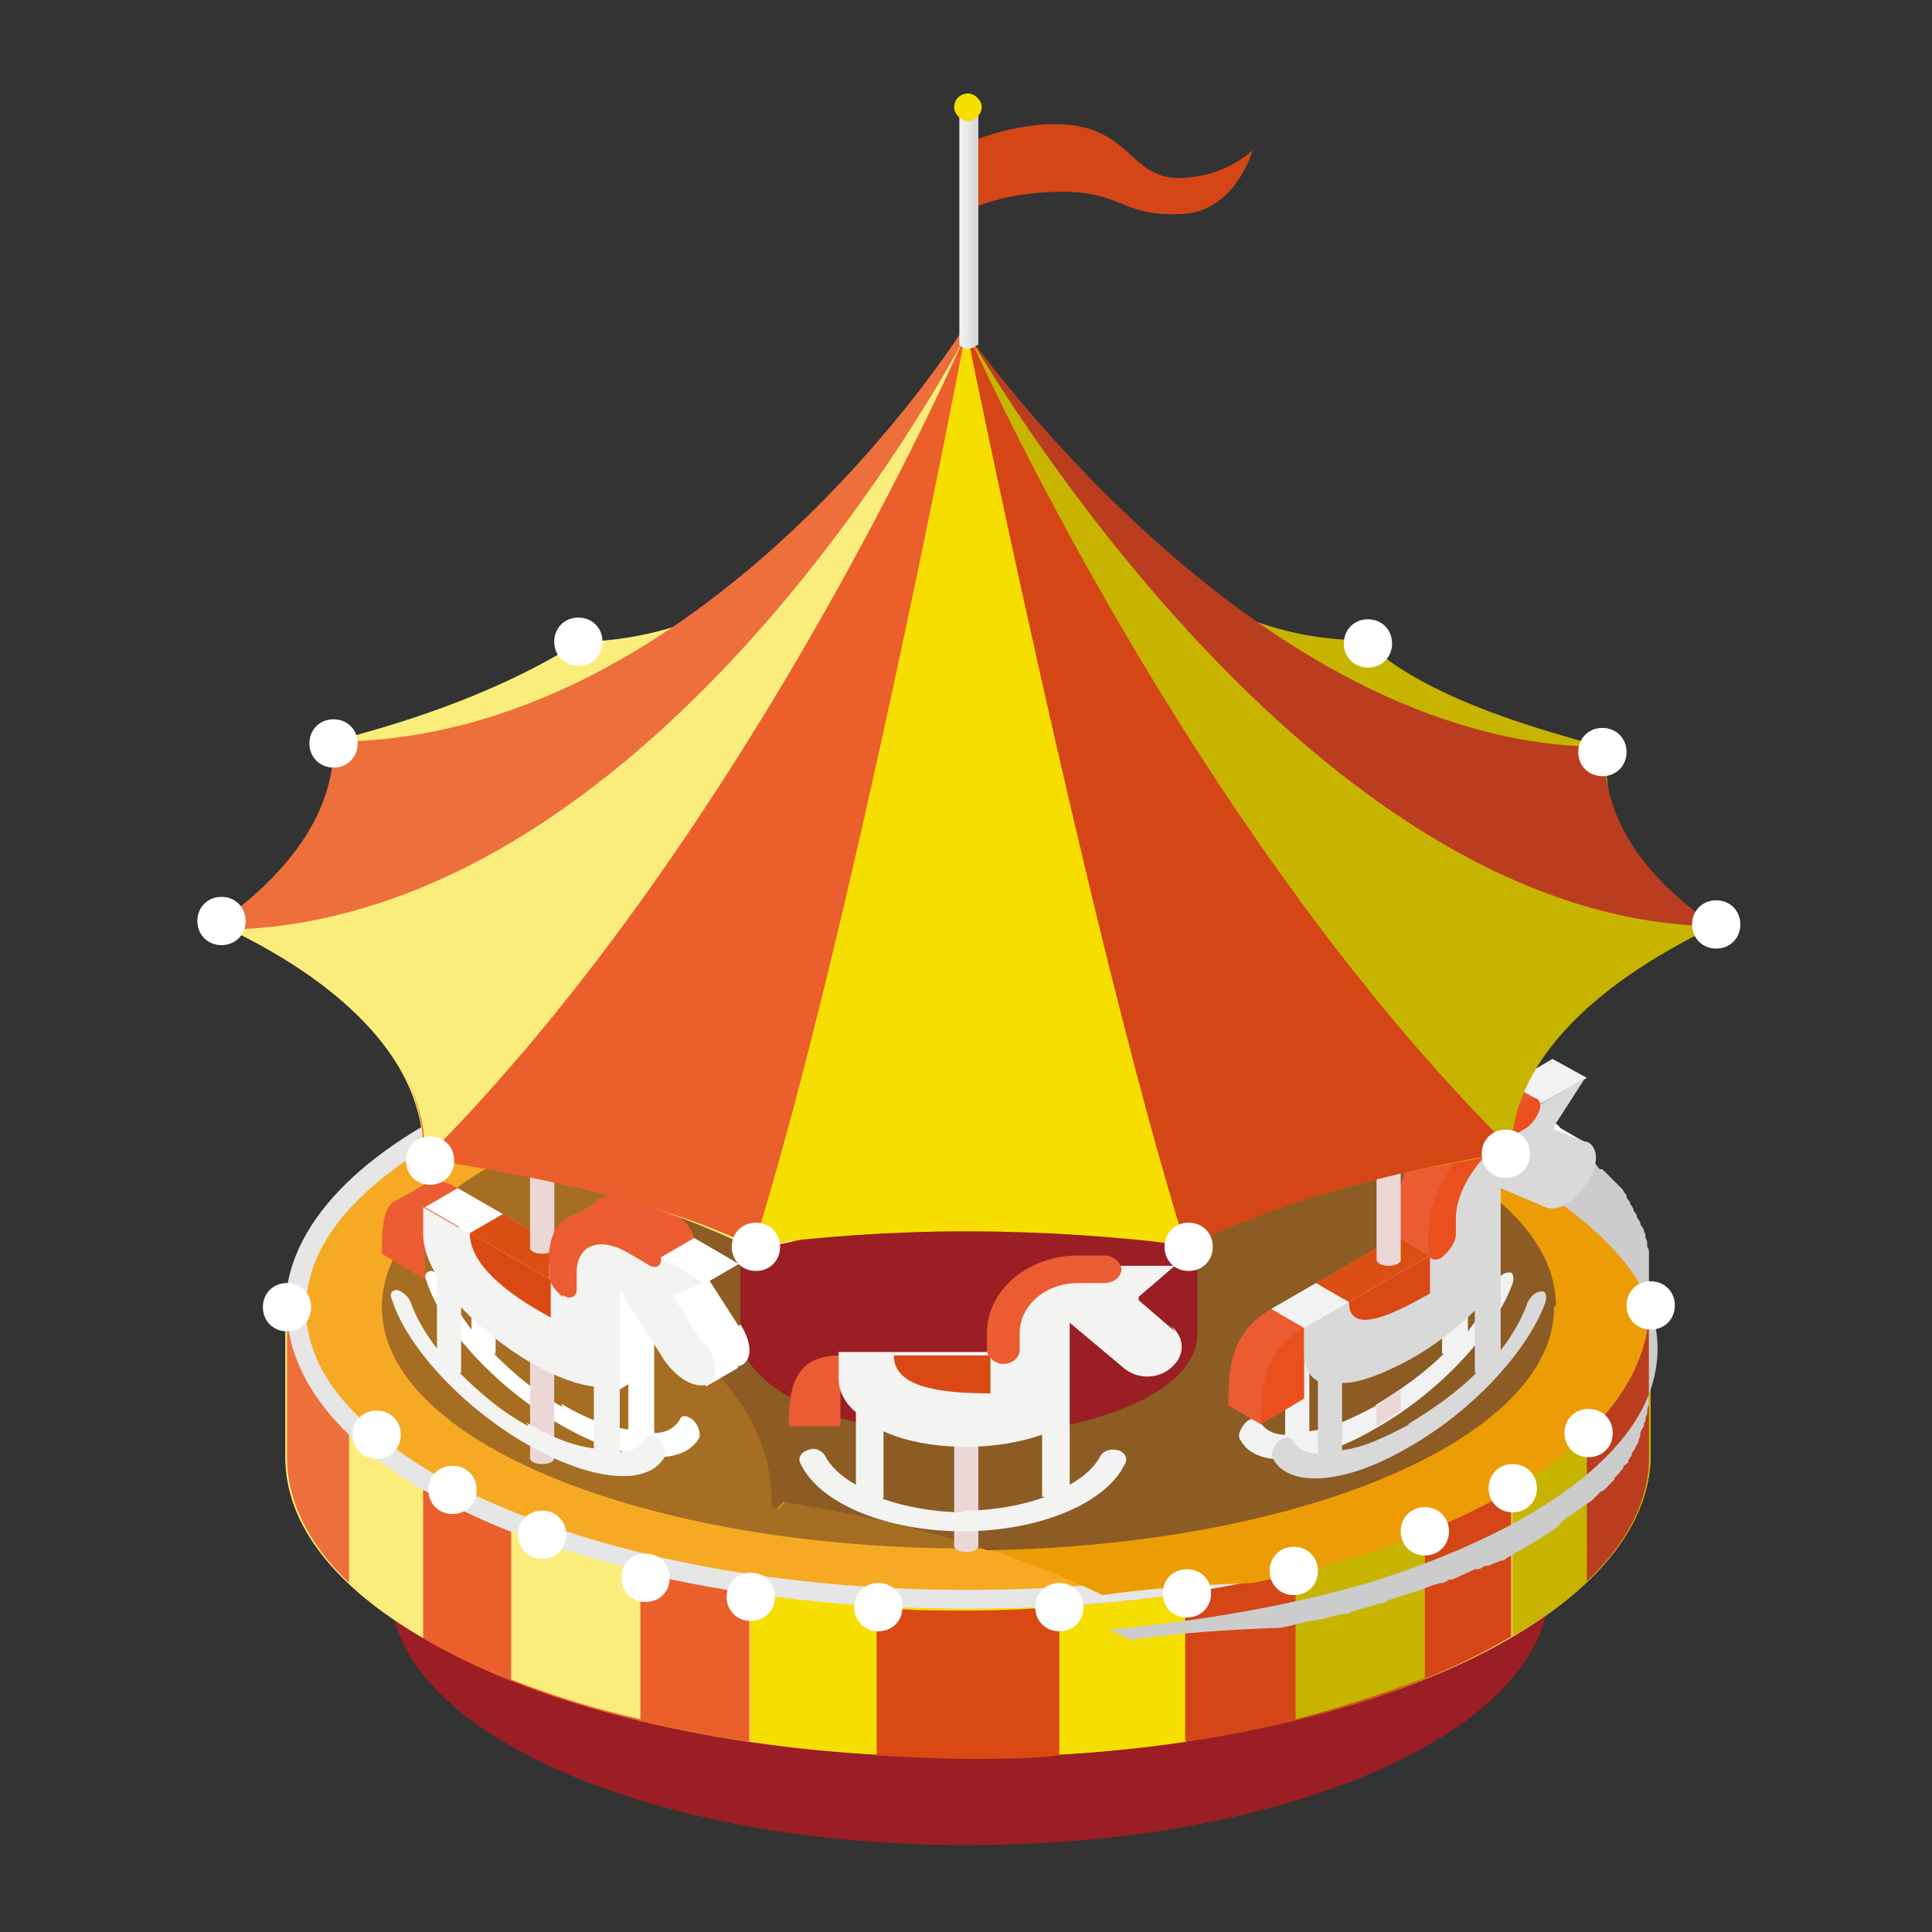 <svg width="186" height="186" viewBox="0 0 186 186" fill="none" xmlns="http://www.w3.org/2000/svg">
<rect x="0" y="0" width="186" height="186" fill="#333333" stroke="none"/>
<mask id="mask0_12_2" style="mask-type:alpha" maskUnits="userSpaceOnUse" x="0" y="0" width="186" height="186">
<rect width="186" height="186" fill="#D9D9D9"/>
</mask>
<g mask="url(#mask0_12_2)">
<path d="M144.477 138.128C135.846 129.331 116.095 123.19 93.191 123.356C70.452 123.356 50.867 129.497 42.237 138.128H37.589V153.065C37.589 166.675 62.651 177.795 93.523 177.629C124.228 177.629 148.958 166.509 149.124 153.065V138.128H144.477Z" fill="#9A1E23"/>
<path d="M148.958 138.128C148.958 151.737 124.062 162.858 93.191 163.024C62.319 163.024 37.423 152.069 37.257 138.46C37.257 124.85 62.153 113.729 93.025 113.563C123.896 113.563 148.958 124.518 148.958 138.128Z" fill="#F6AA24"/>
<path d="M153.439 125.845C143.315 115.555 120.078 108.418 93.025 108.418C66.303 108.418 43.233 115.721 33.108 125.845H27.631V140.285C27.631 156.384 57.174 169.33 93.357 169.164C129.373 169.164 158.584 156.218 158.916 140.285V125.845H153.605H153.439Z" fill="#F9BE5A"/>
<path d="M158.916 125.679C158.916 141.779 129.705 154.891 93.357 154.891C57.174 154.891 27.631 141.945 27.631 126.011C27.631 109.912 56.842 96.966 93.191 96.8C129.373 96.8 158.916 109.746 158.916 125.679Z" fill="#F6AA24"/>
<path d="M93.357 96.8H93.025C56.842 96.8 27.465 109.912 27.465 126.011C27.465 142.111 56.842 154.891 93.025 154.891C129.207 154.891 93.191 154.891 93.357 154.891C129.539 154.891 158.916 141.779 158.916 125.679C158.916 109.58 129.539 96.8 93.357 96.8ZM151.945 136.136C147.132 140.949 139.165 145.098 129.041 148.252C118.419 151.405 106.137 153.065 93.357 153.065H93.025C75.763 153.065 59.664 150.077 47.548 144.766C41.739 142.277 37.257 139.289 34.104 135.97C30.95 132.816 29.457 129.331 29.457 126.011C29.457 122.36 31.116 118.874 34.436 115.555C39.249 110.742 47.216 106.426 57.34 103.439C67.963 100.285 80.245 98.626 93.025 98.626H93.357C110.618 98.626 126.717 101.613 138.833 106.924C144.643 109.414 149.124 112.401 152.277 115.721C155.431 118.874 156.925 122.36 156.925 125.679C156.925 129.331 155.265 132.816 151.945 136.136Z" fill="#E6E6E6"/>
<path d="M40.743 143.439C32.444 138.626 27.465 132.485 27.465 126.012V140.285C27.465 146.924 32.444 152.899 40.743 157.713V143.439Z" fill="#FBED7B"/>
<path d="M40.743 157.712C48.544 162.359 59.498 165.845 72.112 167.671V153.397C59.498 151.571 48.544 147.92 40.743 143.438V157.712Z" fill="#EB5F2D"/>
<path d="M72.278 167.671C78.917 168.667 86.054 169.165 93.357 169.165C100.659 169.165 107.63 168.667 114.269 167.671V153.397C107.796 154.393 100.659 154.891 93.357 154.891C86.054 154.891 78.917 154.393 72.278 153.397V167.671Z" fill="#F6DF00"/>
<path d="M114.104 167.671C126.718 165.845 137.672 162.194 145.473 157.546V143.272C137.672 147.92 126.718 151.405 114.104 153.397V167.671Z" fill="#D54616"/>
<path d="M145.639 143.273V157.547C153.937 152.734 158.751 146.758 158.917 140.285V125.846C158.917 132.319 153.937 138.46 145.639 143.273Z" fill="#C7B400"/>
<path d="M49.208 161.696C53.025 163.189 57.174 164.517 61.656 165.513V151.239C57.174 150.077 53.025 148.916 49.208 147.422V161.696Z" fill="#FBED7B"/>
<path d="M124.726 165.513C129.207 164.351 133.356 163.023 137.174 161.53V147.256C133.356 148.75 129.207 150.077 124.726 151.239V165.513Z" fill="#C7B400"/>
<path d="M152.775 137.962V152.236C156.593 148.584 158.75 144.601 158.75 140.285V125.846C158.75 130.161 156.593 134.31 152.775 137.962Z" fill="#BB3D20"/>
<path d="M33.606 138.128C29.788 134.476 27.631 130.327 27.631 126.012V140.285C27.631 144.601 29.788 148.75 33.606 152.402V138.128Z" fill="#ED6F3C"/>
<path d="M84.394 168.998C87.381 169.164 90.203 169.33 93.356 169.33C96.344 169.33 99.165 169.33 101.987 168.998V154.725C99.165 154.891 96.344 155.057 93.356 155.057C90.369 155.057 87.381 155.057 84.394 154.725V168.998Z" fill="#DA4913"/>
<path d="M149.788 125.68C149.788 138.626 124.56 149.082 93.356 149.082C62.153 149.082 36.759 138.792 36.759 125.846C36.759 112.9 61.987 102.443 93.191 102.443C124.394 102.443 149.788 112.734 149.788 125.68Z" fill="#A66E23"/>
<path d="M134.85 107.755H132.527V142.111C132.527 142.111 132.693 142.609 133.689 142.609C134.684 142.609 134.85 142.111 134.85 142.111V107.755Z" fill="#ECD7D7"/>
<path d="M53.357 106.095H51.033V140.451C51.033 140.451 51.199 140.949 52.195 140.949C53.191 140.949 53.357 140.451 53.357 140.451V106.095Z" fill="#ECD7D7"/>
<path d="M158.917 125.68C158.917 109.58 129.373 96.634 93.191 96.8C90.867 96.8 88.71 96.8 86.552 96.8C81.241 99.788 74.768 102.278 67.465 104.269C66.801 104.601 66.303 105.099 65.805 105.431C65.805 111.904 61.656 117.713 54.353 122.858C54.851 122.858 55.349 122.858 55.847 122.858C67.465 128.501 74.436 135.97 74.436 144.269C74.436 144.601 74.436 144.767 74.436 145.099C74.436 145.099 74.768 145.099 74.934 145.265C75.1 145.099 75.432 144.767 75.598 144.601C87.548 146.427 98.004 149.58 106.137 153.564C110.784 152.9 115.597 152.568 120.577 152.402C143.149 147.754 158.751 137.63 158.751 125.846L158.917 125.68Z" fill="#EC9C05"/>
<path d="M149.788 125.68C149.788 112.734 124.394 102.443 93.191 102.443C83.233 102.443 73.772 103.605 65.639 105.431C65.639 111.738 61.49 117.713 54.187 122.858C54.685 122.858 55.183 122.858 55.681 122.858C67.299 128.501 74.27 135.97 74.27 144.269C74.27 144.601 74.27 144.767 74.27 145.099C74.27 145.099 74.602 145.099 74.768 145.265C74.934 145.099 75.266 144.767 75.432 144.601C82.569 145.763 89.207 147.256 95.017 149.248C125.39 148.75 149.622 138.46 149.622 125.846L149.788 125.68Z" fill="#8C5C24"/>
<path d="M158.751 124.684C158.751 124.518 158.751 124.352 158.751 124.186C158.751 124.186 158.751 124.02 158.751 123.854C158.751 123.854 158.751 123.522 158.751 123.356C158.751 123.356 158.751 123.19 158.751 123.024C158.751 123.024 158.751 122.692 158.751 122.526C158.751 122.526 158.751 122.36 158.751 122.194C158.751 122.194 158.751 121.862 158.751 121.696C158.751 121.696 158.751 121.53 158.751 121.364C158.751 121.364 158.751 121.032 158.751 120.866C158.751 120.866 158.751 120.7 158.751 120.534C158.751 120.534 158.751 120.202 158.585 120.036C158.585 120.036 158.585 119.87 158.585 119.704C158.585 119.704 158.585 119.372 158.419 119.206C158.419 119.206 158.419 119.206 158.419 119.04C158.419 119.04 158.419 118.708 158.253 118.543C158.253 118.543 158.253 118.543 158.253 118.377C158.253 118.377 158.087 118.045 157.921 117.879C157.921 117.879 157.921 117.879 157.921 117.713C157.921 117.713 157.755 117.381 157.589 117.215C157.589 117.215 157.589 117.215 157.589 117.049C157.589 117.049 157.423 116.717 157.257 116.551C157.257 116.551 157.257 116.551 157.257 116.385C157.257 116.385 157.091 116.053 156.925 115.887C156.925 115.887 156.925 115.887 156.925 115.721C156.925 115.721 156.593 115.389 156.593 115.223C156.593 115.223 156.593 115.223 156.593 115.057C156.593 115.057 156.261 114.725 156.261 114.559C156.261 114.559 156.261 114.559 156.095 114.393C156.095 114.393 155.763 114.061 155.597 113.895C155.597 113.895 155.597 113.895 155.431 113.729C155.431 113.729 155.099 113.397 154.933 113.231C154.933 113.231 154.933 113.231 154.767 113.065C154.767 113.065 154.435 112.733 154.269 112.567C154.269 112.567 154.269 112.567 154.103 112.567C153.937 112.567 153.771 112.235 153.605 112.069C153.605 112.069 153.605 112.069 153.439 112.069C153.273 112.069 153.107 111.738 152.941 111.572C152.941 111.572 152.941 111.572 152.775 111.572C152.609 111.572 152.443 111.24 152.112 111.074C152.112 111.074 152.112 111.074 151.946 111.074C151.78 111.074 151.614 110.742 151.282 110.576C151.282 110.576 151.282 110.576 151.116 110.576C150.95 110.576 150.618 110.244 150.452 110.078C150.452 110.078 150.452 110.078 150.286 110.078C150.12 110.078 149.788 109.746 149.622 109.58C149.622 109.58 149.622 109.58 149.456 109.58C149.29 109.58 148.958 109.248 148.792 109.082C148.792 109.082 148.792 109.082 148.626 109.082C148.46 109.082 148.128 108.75 147.962 108.584C147.962 108.584 147.962 108.584 147.796 108.584C147.464 108.584 147.298 108.252 146.966 108.086C146.966 108.086 146.966 108.086 146.8 108.086C146.468 108.086 146.302 107.754 145.97 107.588C145.97 107.588 145.971 107.588 145.805 107.588C145.473 107.588 145.307 107.256 144.975 107.09C144.975 107.09 144.975 107.09 144.809 107.09C144.477 107.09 144.311 106.758 143.979 106.592C143.979 106.592 143.979 106.592 143.813 106.592C143.481 106.592 143.315 106.26 142.983 106.26C142.983 106.26 142.983 106.26 142.817 106.26C142.485 106.26 142.153 105.928 141.987 105.928C141.987 105.928 141.987 105.928 141.821 105.928C141.489 105.928 141.157 105.597 140.991 105.597C140.991 105.597 140.991 105.597 140.825 105.597C140.493 105.597 140.161 105.265 139.995 105.265C139.995 105.265 139.995 105.265 139.829 105.265C139.498 105.265 139.166 105.099 138.834 104.933C138.834 104.933 138.668 104.933 138.502 104.933C138.17 104.933 137.838 104.767 137.506 104.601C137.506 104.601 137.34 104.601 137.174 104.601C136.842 104.601 136.51 104.435 136.178 104.269C136.178 104.269 136.012 104.269 135.846 104.269C135.514 104.269 135.182 104.103 134.85 103.937C134.85 103.937 134.684 103.937 134.518 103.937C134.186 103.937 133.854 103.771 133.522 103.605C133.522 103.605 133.356 103.605 133.191 103.605C132.859 103.605 132.527 103.439 132.195 103.273C132.195 103.273 132.029 103.273 131.863 103.273C131.531 103.273 131.199 103.107 130.867 102.941C130.867 102.941 130.701 102.941 130.535 102.941C130.203 102.941 129.871 102.775 129.539 102.609C129.539 102.609 129.373 102.609 129.207 102.609C128.875 102.609 128.543 102.443 128.211 102.277C128.211 102.277 128.045 102.277 127.879 102.277C127.547 102.277 127.215 102.111 126.883 102.111H126.552C126.22 102.111 125.888 102.111 125.556 101.945H125.224C124.892 101.945 124.56 101.945 124.228 101.779C124.228 101.779 123.896 101.779 123.73 101.779C123.398 101.779 123.066 101.779 122.734 101.613C122.734 101.613 122.402 101.613 122.236 101.613C121.904 101.613 121.572 101.613 121.24 101.447C121.24 101.447 120.908 101.447 120.742 101.447C120.411 101.447 120.079 101.447 119.747 101.281C119.747 101.281 119.415 101.281 119.249 101.281C118.917 101.281 118.585 101.281 118.253 101.115C118.087 101.115 117.921 101.115 117.755 101.115C117.423 101.115 117.091 101.115 116.759 101.115C116.593 101.115 116.427 101.115 116.261 101.115C115.929 101.115 115.597 101.115 115.265 101.115C115.099 101.115 114.933 101.115 114.767 101.115C114.435 101.115 114.103 101.115 113.772 101.115C113.606 101.115 113.44 101.115 113.108 101.115C112.776 101.115 112.444 101.115 112.112 101.115C111.946 101.115 111.78 101.115 111.448 101.115C111.116 101.115 110.784 101.115 110.452 101.115C110.286 101.115 109.954 101.115 109.788 101.115C109.456 101.115 109.124 101.115 108.792 101.115C108.626 101.115 108.294 101.115 108.128 101.115C107.796 101.115 107.465 101.115 107.133 101.115C106.967 101.115 106.635 101.115 106.469 101.115C106.137 101.115 105.805 101.115 105.473 101.115C105.307 101.115 104.975 101.115 104.809 101.115C104.477 101.115 104.145 101.115 103.813 101.115C103.647 101.115 103.315 101.115 103.149 101.115C102.817 101.115 102.485 101.115 102.319 101.115C101.987 101.115 101.821 101.115 101.489 101.115C101.158 101.115 100.826 101.115 100.66 101.115C100.328 101.115 100.162 101.115 99.83 101.115C99.498 101.115 99.166 101.115 99 101.115C98.668 101.115 98.502 101.115 98.17 101.115C97.838 101.115 97.672 101.115 97.34 101.115C97.008 101.115 96.842 101.115 96.51 101.115C96.178 101.115 95.846 101.115 95.514 101.115C95.016 101.115 94.353 101.115 93.855 101.115C93.357 101.115 92.693 101.115 92.195 101.115C91.033 101.115 90.037 101.115 88.875 101.115C87.548 101.779 86.054 102.609 84.726 103.273C88.377 102.941 91.863 102.775 95.68 102.775H96.012C113.274 102.775 129.373 105.763 141.489 111.074C147.298 113.563 151.78 116.551 154.933 119.87C158.087 123.024 159.58 126.509 159.58 129.829C159.58 133.48 157.921 136.966 154.601 140.285C149.788 145.098 141.821 149.248 131.697 152.401C124.228 154.559 115.763 156.053 106.801 156.882C107.465 157.214 108.128 157.546 108.792 157.878C113.44 157.214 118.253 156.883 123.232 156.717C124.228 156.551 125.224 156.219 126.22 156.053C126.22 156.053 126.22 156.053 126.386 156.053C127.381 155.887 128.377 155.555 129.207 155.389C129.539 155.389 129.871 155.389 130.037 155.223C130.867 154.891 131.863 154.725 132.693 154.393C132.693 154.393 132.693 154.393 132.859 154.393C133.19 154.393 133.356 154.227 133.688 154.061C134.518 153.729 135.348 153.563 136.178 153.231C136.178 153.231 136.178 153.231 136.344 153.231C137.174 152.899 138.004 152.567 138.668 152.401C138.668 152.401 138.668 152.401 138.834 152.401C139 152.401 139.332 152.235 139.498 152.069C139.498 152.069 139.664 152.069 139.829 152.069C140.493 151.737 141.323 151.405 141.987 151.073C141.987 151.073 142.153 151.073 142.319 151.073C142.485 151.073 142.651 150.907 142.983 150.741C142.983 150.741 143.149 150.741 143.315 150.741C143.647 150.575 144.145 150.409 144.477 150.244C144.477 150.244 144.477 150.244 144.643 150.244C144.809 150.244 144.975 150.078 145.141 149.912C145.141 149.912 145.307 149.912 145.473 149.746C145.639 149.746 145.805 149.58 145.97 149.414C145.97 149.414 146.136 149.414 146.302 149.248C146.634 149.248 146.8 148.916 147.132 148.75C147.132 148.75 147.298 148.75 147.464 148.584C147.464 148.584 147.796 148.418 147.962 148.252C147.962 148.252 148.128 148.252 148.294 148.086C148.294 148.086 148.626 147.92 148.792 147.754C148.958 147.754 149.124 147.588 149.29 147.422C149.456 147.422 149.622 147.256 149.788 147.09C149.788 147.09 150.12 146.924 150.12 146.758C150.12 146.758 150.452 146.592 150.452 146.426C150.452 146.426 150.784 146.26 150.784 146.094C150.784 146.094 150.95 146.094 151.116 145.928C151.282 145.928 151.614 145.596 151.78 145.43C151.78 145.43 151.946 145.43 152.112 145.264C152.112 145.264 152.444 145.098 152.444 144.932C152.444 144.932 152.609 144.932 152.775 144.766C152.775 144.766 153.107 144.6 153.273 144.434C153.273 144.434 153.439 144.268 153.605 144.103C153.605 144.103 153.937 143.771 154.103 143.605C154.103 143.605 154.269 143.605 154.435 143.439C154.435 143.439 154.601 143.273 154.767 143.107C154.767 143.107 154.767 143.107 154.933 142.941C155.099 142.775 155.265 142.609 155.431 142.443C155.431 142.443 155.431 142.443 155.431 142.277L155.763 141.945C155.763 141.945 155.763 141.945 155.929 141.779C155.929 141.779 156.095 141.447 156.261 141.447C156.261 141.447 156.261 141.447 156.261 141.281C156.261 141.115 156.593 140.949 156.759 140.783C156.759 140.783 156.759 140.783 156.759 140.617C156.759 140.617 156.925 140.285 157.091 140.119C157.091 140.119 157.091 140.119 157.091 139.953C157.091 139.953 157.257 139.621 157.423 139.455C157.423 139.289 157.589 139.123 157.755 138.791C157.755 138.791 157.755 138.791 157.755 138.625C157.755 138.625 157.921 138.293 157.921 138.127C157.921 138.127 157.921 138.127 157.921 137.961C157.921 137.795 158.087 137.63 158.253 137.298C158.253 137.132 158.253 136.966 158.419 136.8C158.419 136.8 158.419 136.8 158.419 136.634C158.419 136.634 158.419 136.302 158.585 136.136C158.585 136.136 158.585 136.136 158.585 135.97C158.585 135.804 158.585 135.472 158.751 135.306C158.751 135.14 158.751 134.974 158.751 134.808C158.751 134.808 158.751 134.808 158.751 134.642C158.751 134.476 158.751 134.31 158.751 134.144C158.751 133.978 158.751 133.646 158.751 133.48C158.751 133.48 158.751 133.48 158.751 133.314C158.751 133.148 158.751 132.982 158.751 132.816C158.751 132.816 158.751 132.816 158.751 132.65C158.751 132.484 158.751 132.152 158.751 131.986C158.751 131.654 158.751 131.488 158.751 131.157C158.751 131.157 158.751 131.157 158.751 130.991V124.684Z" fill="#CCCCCC"/>
<path d="M25.308 125.846C25.308 124.518 26.303 123.522 27.631 123.522C28.959 123.522 29.955 124.518 29.955 125.846C29.955 127.174 28.959 128.17 27.631 128.17C26.303 128.17 25.308 127.174 25.308 125.846Z" fill="white"/>
<path d="M33.938 138.127C33.938 136.8 34.933 135.804 36.261 135.804C37.589 135.804 38.585 136.8 38.585 138.127C38.585 139.455 37.589 140.451 36.261 140.451C34.933 140.451 33.938 139.455 33.938 138.127Z" fill="white"/>
<path d="M41.241 143.439C41.241 142.111 42.237 141.115 43.565 141.115C44.893 141.115 45.889 142.111 45.889 143.439C45.889 144.767 44.893 145.763 43.565 145.763C42.237 145.763 41.241 144.767 41.241 143.439Z" fill="white"/>
<path d="M49.871 147.754C49.871 146.426 50.867 145.431 52.195 145.431C53.523 145.431 54.518 146.426 54.518 147.754C54.518 149.082 53.523 150.078 52.195 150.078C50.867 150.078 49.871 149.082 49.871 147.754Z" fill="white"/>
<path d="M59.83 151.904C59.83 150.576 60.825 149.58 62.153 149.58C63.481 149.58 64.477 150.576 64.477 151.904C64.477 153.231 63.481 154.227 62.153 154.227C60.825 154.227 59.83 153.231 59.83 151.904Z" fill="white"/>
<path d="M69.954 153.729C69.954 152.401 70.95 151.405 72.278 151.405C73.606 151.405 74.601 152.401 74.601 153.729C74.601 155.057 73.606 156.053 72.278 156.053C70.95 156.053 69.954 155.057 69.954 153.729Z" fill="white"/>
<path d="M82.236 154.725C82.236 153.397 83.232 152.401 84.56 152.401C85.888 152.401 86.884 153.397 86.884 154.725C86.884 156.053 85.888 157.049 84.56 157.049C83.232 157.049 82.236 156.053 82.236 154.725Z" fill="white"/>
<path d="M99.664 154.725C99.664 153.397 100.659 152.401 101.987 152.401C103.315 152.401 104.311 153.397 104.311 154.725C104.311 156.053 103.315 157.049 101.987 157.049C100.659 157.049 99.664 156.053 99.664 154.725Z" fill="white"/>
<path d="M111.945 153.397C111.945 152.069 112.941 151.073 114.269 151.073C115.597 151.073 116.593 152.069 116.593 153.397C116.593 154.725 115.597 155.721 114.269 155.721C112.941 155.721 111.945 154.725 111.945 153.397Z" fill="white"/>
<path d="M122.236 151.24C122.236 149.912 123.232 148.916 124.56 148.916C125.888 148.916 126.884 149.912 126.884 151.24C126.884 152.567 125.888 153.563 124.56 153.563C123.232 153.563 122.236 152.567 122.236 151.24Z" fill="white"/>
<path d="M134.851 147.422C134.851 146.094 135.846 145.099 137.174 145.099C138.502 145.099 139.498 146.094 139.498 147.422C139.498 148.75 138.502 149.746 137.174 149.746C135.846 149.746 134.851 148.75 134.851 147.422Z" fill="white"/>
<path d="M143.315 143.273C143.315 141.945 144.311 140.949 145.639 140.949C146.967 140.949 147.963 141.945 147.963 143.273C147.963 144.601 146.967 145.596 145.639 145.596C144.311 145.596 143.315 144.601 143.315 143.273Z" fill="white"/>
<path d="M150.618 137.962C150.618 136.635 151.614 135.639 152.941 135.639C154.269 135.639 155.265 136.635 155.265 137.962C155.265 139.29 154.269 140.286 152.941 140.286C151.614 140.286 150.618 139.29 150.618 137.962Z" fill="white"/>
<path d="M156.593 125.679C156.593 124.351 157.589 123.355 158.917 123.355C160.245 123.355 161.241 124.351 161.241 125.679C161.241 127.007 160.245 128.003 158.917 128.003C157.589 128.003 156.593 127.007 156.593 125.679Z" fill="white"/>
<path d="M94.187 114.56H91.863V148.916C91.863 148.916 92.029 149.414 93.025 149.414C94.021 149.414 94.187 148.916 94.187 148.916V114.56Z" fill="#ECD7D7"/>
<path d="M113.439 94.311C110.12 90.826 102.319 88.502 93.19 88.502C84.228 88.502 76.427 90.992 73.108 94.311H71.282V128.502C71.282 133.813 81.24 138.294 93.356 138.128C105.472 138.128 115.265 133.813 115.265 128.502V94.311H113.439Z" fill="#9A1E23"/>
<path d="M115.265 94.145C115.265 99.456 105.472 103.937 93.356 103.937C81.24 103.937 71.282 99.622 71.282 94.311C71.282 89 81.074 84.519 93.19 84.519C105.306 84.519 115.265 88.834 115.265 94.145Z" fill="#F6AA24"/>
<path d="M44.062 114.394C40.245 112.236 39.913 115.058 39.913 118.875L44.062 121.365V114.56V114.394Z" fill="#EB5C32"/>
<path d="M71.116 127.671L68.129 123.024V122.858L71.116 121.696C71.116 121.696 67.797 119.705 63.647 117.381C59.498 115.057 56.178 116.385 56.178 120.535C56.178 124.684 56.178 121.198 56.178 121.364L44.062 114.394V117.049C44.062 118.211 44.56 119.705 45.39 121.033V128.003C44.228 126.51 43.398 125.016 42.901 123.688C42.735 123.024 42.071 122.526 41.573 122.36C41.075 122.36 40.743 122.692 41.075 123.356C42.569 128.003 48.046 133.813 54.187 137.298C60.328 140.783 65.639 141.281 67.299 138.46C67.465 138.128 67.299 137.298 66.801 136.8C66.303 136.302 65.639 136.136 65.473 136.634C64.975 137.464 64.145 137.962 62.983 137.962V131.821V122.36L67.299 129.165C68.461 130.825 70.12 131.821 71.282 131.489C72.444 130.991 72.444 129.331 71.282 127.505L71.116 127.671ZM54.187 135.472C51.697 134.144 49.54 132.319 47.548 130.327H47.714V124.02C49.54 126.012 51.863 127.837 54.353 129.331C56.676 130.659 58.834 131.489 60.494 131.655V137.63H60.66C58.834 137.464 56.511 136.634 54.021 135.14L54.187 135.472Z" fill="white"/>
<path d="M48.378 116.883C48.378 119.87 51.863 122.692 56.179 125.016V121.364L48.378 116.883Z" fill="#DA4913"/>
<path d="M57.34 123.024C56.676 122.526 56.013 121.696 56.013 120.867V119.207C56.013 115.057 59.332 113.73 63.481 116.053L65.473 117.215C66.137 117.713 66.801 118.543 66.801 119.373C66.801 120.203 66.137 120.369 65.473 119.871L63.481 118.709C60.826 117.215 58.668 118.045 58.668 120.701V122.36C58.668 123.024 58.004 123.356 57.34 122.858V123.024Z" fill="#EB5C32"/>
<path d="M45.224 118.708L48.378 116.883L56.179 121.364L53.025 123.19L45.224 118.708Z" fill="#DA4F12"/>
<path d="M40.909 116.219L44.062 114.394L48.377 116.883L45.224 118.709L40.909 116.219Z" fill="white"/>
<path d="M67.963 123.522L71.116 121.696L66.801 119.206L60.494 116.883L59 118.377L63.647 121.364L67.963 123.522Z" fill="white"/>
<path d="M67.963 133.48L71.116 131.655L66.635 128.999L62.983 124.85L61.489 126.343L66.137 129.331L67.963 133.48Z" fill="white"/>
<path d="M63.647 121.032L66.801 119.206L60.162 116.551L59.166 118.211L63.647 121.032Z" fill="#EB5C32"/>
<path d="M54.519 117.38L57.839 115.555L58.502 116.385L57.175 117.712L55.183 118.044L54.519 117.38Z" fill="#EB5C32"/>
<path d="M37.922 115.721L41.075 113.896L41.905 114.725L40.411 116.053L38.42 116.385L37.922 115.721Z" fill="#EB5C32"/>
<path d="M59.332 133.978L62.818 131.82V128.335L59.166 129.497L59.332 133.978Z" fill="white"/>
<path d="M53.357 85.846H51.033V120.202C51.033 120.202 51.199 120.7 52.195 120.7C53.191 120.7 53.357 120.202 53.357 120.202V85.846Z" fill="#ECD7D7"/>
<path d="M40.909 116.219C37.092 114.061 36.76 116.883 36.76 120.7L40.909 123.19V116.385V116.219Z" fill="#EB5C32"/>
<path d="M67.797 129.497L64.809 124.849V124.683L67.797 123.522C67.797 123.522 64.478 121.53 60.328 119.206C56.179 116.883 52.859 118.21 52.859 122.36C52.859 126.509 52.859 123.024 52.859 123.19L40.743 116.219V118.874C40.743 120.036 41.241 121.53 42.071 122.858V129.829C40.909 128.335 40.079 126.841 39.581 125.513C39.415 124.849 38.752 124.352 38.254 124.186C37.756 124.186 37.424 124.517 37.756 125.181C39.249 129.829 44.727 135.638 50.868 139.123C57.009 142.609 62.32 143.107 63.98 140.285C64.145 139.953 63.98 139.123 63.482 138.625C62.984 138.127 62.32 137.961 62.154 138.459C61.656 139.289 60.826 139.787 59.664 139.787V133.646V124.186L63.98 130.99C65.141 132.65 66.801 133.646 67.963 133.314C69.125 132.816 69.125 131.156 67.963 129.331L67.797 129.497ZM50.868 137.297C48.378 135.97 46.22 134.144 44.229 132.152H44.395V125.845C46.22 127.837 48.544 129.663 51.034 131.156C53.357 132.484 55.515 133.314 57.175 133.48V139.455H57.341C55.515 139.289 53.191 138.459 50.702 136.966L50.868 137.297Z" fill="#F3F3F2"/>
<path d="M45.225 118.708C45.225 121.696 48.71 124.517 53.025 126.841V123.189L45.225 118.708Z" fill="#DA4913"/>
<path d="M54.187 124.849C53.523 124.352 52.86 123.522 52.86 122.692V121.032C52.86 116.883 56.179 115.555 60.328 117.879L62.32 119.04C62.984 119.538 63.648 120.368 63.648 121.198C63.648 122.028 62.984 122.194 62.32 121.696L60.328 120.534C57.673 119.04 55.515 119.87 55.515 122.526V124.186C55.515 124.849 54.851 125.181 54.187 124.683V124.849Z" fill="#EB5C32"/>
<path d="M53.357 134.974C52.527 134.476 51.863 133.978 51.033 133.48V135.472C51.863 135.97 52.527 136.468 53.357 136.966V134.974Z" fill="#ECD7D7"/>
<path d="M122.402 126.012C118.585 128.169 118.253 131.489 118.253 135.306L122.402 132.817V126.012Z" fill="#EB5C32"/>
<path d="M149.456 108.086L146.469 106.925C146.469 106.759 146.469 106.593 146.469 106.593L149.456 101.945C149.456 101.945 146.137 103.937 141.987 106.261C137.838 108.584 134.519 114.061 134.519 118.211C134.519 122.36 134.519 118.709 134.519 119.041L122.403 126.012V128.667C122.403 129.829 122.9 130.659 123.73 131.157V138.128C122.569 138.128 121.739 137.63 121.241 136.8C121.075 136.468 120.411 136.468 119.913 136.966C119.415 137.464 119.083 138.294 119.415 138.626C120.909 141.447 126.386 141.115 132.527 137.464C138.668 133.978 143.979 128.169 145.639 123.522C145.805 122.858 145.639 122.36 145.141 122.526C144.643 122.526 143.979 123.19 143.813 123.854C143.315 125.182 142.485 126.675 141.324 128.169V122.028V112.568L145.639 114.393C146.801 114.891 148.46 113.895 149.622 112.07C150.784 110.41 150.784 108.584 149.622 108.086H149.456ZM132.527 135.306C130.037 136.634 127.88 137.63 125.888 137.796H126.054V131.323C127.88 131.323 130.203 130.327 132.693 128.999C135.017 127.671 137.174 126.012 138.834 124.352V130.327H139C137.174 132.153 134.851 133.812 132.361 135.306H132.527Z" fill="#F2F2F2"/>
<path d="M126.718 123.522C126.718 126.51 130.203 125.182 134.519 122.692V119.041L126.718 123.522Z" fill="#DA4913"/>
<path d="M135.681 119.207C135.017 119.705 134.353 119.373 134.353 118.709V117.049C134.353 112.9 137.672 107.754 141.822 105.265L143.813 104.103C144.477 103.605 145.141 103.937 145.141 104.601C145.141 105.265 144.477 106.261 143.813 106.759L141.822 107.92C139.166 109.414 137.008 112.9 137.008 115.389V117.049C137.008 117.713 136.344 118.709 135.681 119.207Z" fill="#EB5C32"/>
<path d="M118.253 135.306L121.406 137.132L125.556 127.837L122.402 126.012L118.253 135.306Z" fill="#EB5C32"/>
<path d="M129.871 125.348L126.718 123.522L122.402 126.012L125.556 127.838L129.871 125.348Z" fill="#F2F2F2"/>
<path d="M129.871 125.348L126.718 123.522L134.519 119.041L137.672 120.867L129.871 125.348Z" fill="#DA4F12"/>
<path d="M152.775 103.771L149.456 101.945L146.966 105.597L148.294 106.261L152.775 103.771Z" fill="#F2F2F2"/>
<path d="M152.775 110.079L149.622 108.253L146.966 111.738L148.46 112.568L152.775 110.079Z" fill="white"/>
<path d="M148.128 105.929L144.974 104.104L137.34 111.738L134.518 119.041L137.672 120.867L140.825 112.9L148.128 105.929Z" fill="#EB5C32"/>
<path d="M125.556 127.837C121.738 129.995 121.406 133.314 121.406 137.131L125.556 134.642V127.837Z" fill="#EA501E"/>
<path d="M152.61 109.912L149.622 108.75C149.622 108.584 149.622 108.418 149.622 108.418L152.61 103.771C152.61 103.771 149.29 105.762 145.141 108.086C140.991 110.409 137.672 115.887 137.672 120.036C137.672 124.185 137.672 120.534 137.672 120.866L125.556 127.837V130.492C125.556 131.654 126.054 132.484 126.884 132.982V139.953C125.722 139.953 124.892 139.455 124.394 138.625C124.228 138.293 123.564 138.293 123.066 138.791C122.568 139.289 122.236 140.119 122.568 140.451C124.062 143.272 129.539 142.94 135.68 139.289C141.821 135.804 147.132 129.994 148.792 125.347C148.958 124.683 148.792 124.185 148.294 124.351C147.796 124.351 147.132 125.015 146.966 125.679C146.469 127.007 145.639 128.501 144.477 129.994V123.853V114.393L148.792 116.219C149.954 116.716 151.614 115.721 152.776 113.895C153.937 112.235 153.937 110.409 152.776 109.912H152.61ZM135.68 137.131C133.191 138.459 131.033 139.455 129.041 139.621H129.207V133.148C131.033 133.148 133.357 132.152 135.846 130.824C138.17 129.497 140.328 127.837 141.987 126.177V132.152H142.153C140.328 133.978 138.004 135.638 135.514 137.131H135.68Z" fill="#D9D9D9"/>
<path d="M129.871 125.347C129.871 128.335 133.357 127.007 137.672 124.518V120.866L129.871 125.347Z" fill="#DA4913"/>
<path d="M138.834 121.032C138.17 121.53 137.506 121.198 137.506 120.534V118.874C137.506 114.725 140.826 109.58 144.975 107.09L146.967 105.928C147.63 105.43 148.294 105.762 148.294 106.426C148.294 107.09 147.63 108.086 146.967 108.584L144.975 109.746C142.319 111.239 140.162 114.725 140.162 117.214V118.874C140.162 119.538 139.498 120.534 138.834 121.032Z" fill="#EA501E"/>
<path d="M134.85 87.008H132.527V121.364C132.527 121.364 132.693 121.862 133.689 121.862C134.684 121.862 134.85 121.364 134.85 121.364V87.008Z" fill="#ECD7D7"/>
<path d="M134.85 133.812C134.021 134.31 133.357 134.808 132.527 135.306V137.298C133.357 136.8 134.021 136.302 134.85 135.804V133.812Z" fill="#ECD7D7"/>
<path d="M80.909 130.493C76.428 130.493 75.93 133.647 75.93 137.298H80.909V130.493Z" fill="#EB5C32"/>
<path d="M113.108 128.169L109.622 125.182C109.622 125.016 109.622 124.85 109.622 124.85L113.108 121.862H104.145C99.166 121.862 95.183 125.182 95.183 129.331C95.183 133.48 95.183 129.995 95.183 130.161H80.743V132.817C80.743 133.978 81.407 135.14 82.403 135.97V142.941C80.909 142.111 79.913 141.115 79.415 140.119C79.083 139.622 78.419 139.29 77.755 139.621C77.091 139.787 76.76 140.451 77.091 140.949C78.917 144.767 85.39 147.422 92.693 147.422C99.996 147.422 106.469 144.767 108.295 140.949C108.627 140.451 108.295 139.787 107.631 139.621C106.967 139.456 106.303 139.622 105.971 140.119C105.473 141.115 104.477 142.111 102.983 142.941V136.8V127.339L108.129 131.655C109.456 132.817 111.448 132.817 112.776 131.655C114.104 130.493 114.104 128.833 112.776 127.671L113.108 128.169ZM92.859 145.597C90.037 145.597 87.216 145.099 84.892 144.269H85.058V137.796C87.216 138.792 90.037 139.29 93.025 139.29C96.013 139.29 98.336 138.792 100.328 138.128V144.103H100.66C98.336 144.933 95.681 145.431 92.693 145.431L92.859 145.597Z" fill="#F3F3F2"/>
<path d="M86.054 130.493C86.054 133.481 90.203 134.145 95.349 134.145V130.493H86.054Z" fill="#DA4913"/>
<path d="M96.676 131.323C95.846 131.323 95.016 130.659 95.016 129.995V128.335C95.016 124.186 99 120.866 103.813 120.866H106.303C107.133 120.866 107.962 121.53 107.962 122.194C107.962 122.858 107.299 123.522 106.303 123.522H103.813C100.66 123.522 98.17 125.679 98.17 128.335V129.995C98.17 130.659 97.506 131.323 96.51 131.323H96.676Z" fill="#EB5C32"/>
<path d="M154.601 72.401C154.601 72.401 154.601 72.236 154.601 72.07C153.938 71.572 138.502 68.418 131.697 61.945C131.697 61.945 131.365 61.945 131.199 61.945C131.199 61.945 131.033 61.945 130.867 61.945C130.867 61.945 130.867 61.779 130.867 61.613C109.954 61.613 93.191 37.381 93.191 37.381V115.887C100.494 115.887 107.631 119.04 114.27 119.87C122.568 115.721 133.357 112.567 145.473 110.907C145.473 102.443 152.942 94.808 165.058 88.999C165.058 88.999 160.079 86.509 157.257 82.526C154.933 79.372 154.601 75.057 154.601 72.235V72.401Z" fill="#C7B400"/>
<path d="M93.025 37.548C92.029 39.208 76.925 61.78 55.514 61.78C55.514 61.78 55.514 61.78 55.514 61.946C49.705 65.597 42.402 68.585 33.772 70.909C33.108 71.241 32.61 71.739 32.112 72.07C32.112 78.543 27.963 84.353 20.66 89.498C21.158 89.498 21.656 89.498 22.154 89.498C33.772 95.141 40.743 102.61 40.743 110.908C40.743 111.24 40.743 111.406 40.743 111.738C40.743 111.738 41.075 111.738 41.241 111.904C41.407 111.738 41.739 111.406 41.904 111.24C53.855 113.066 64.311 116.22 72.444 120.203C78.917 119.373 85.722 116.22 92.693 116.22V37.714L93.025 37.548Z" fill="#FBED7B"/>
<path d="M114.103 119.871C122.402 115.721 133.19 112.568 145.306 110.908C145.306 102.443 152.775 94.808 164.891 88.999C157.754 84.02 154.435 78.543 154.435 72.236C154.435 72.236 154.435 72.07 154.435 71.904C120.576 71.904 92.859 31.738 92.859 31.738V115.887C100.161 115.887 107.298 119.041 113.937 119.871H114.103Z" fill="#BB3D20"/>
<path d="M32.278 71.406V71.738C32.278 71.738 32.278 71.738 32.112 71.738C32.112 78.211 27.963 84.02 20.66 89.165C21.158 89.165 21.656 89.165 22.154 89.165C33.772 94.808 40.743 102.277 40.743 110.576C40.743 110.908 40.743 111.074 40.743 111.406C40.743 111.406 41.075 111.406 41.241 111.572C41.407 111.406 41.739 111.074 41.904 110.908C53.855 112.734 64.311 115.887 72.444 119.871C78.917 119.041 85.722 115.887 92.693 115.887V31.738C92.693 31.738 67.796 71.406 31.946 71.406H32.278ZM32.278 72.236C32.278 73.232 32.61 74.062 32.942 75.058C32.61 74.228 32.444 73.398 32.278 72.236Z" fill="#ED6F3C"/>
<path d="M93.688 32.734C93.356 32.236 93.191 31.904 93.191 31.904C93.191 31.904 64.311 88.169 22.32 89.497C33.938 95.14 40.909 102.609 40.909 110.908C40.909 111.24 40.909 111.406 40.909 111.738C41.075 111.738 41.241 111.738 41.407 111.904C41.573 111.738 41.904 111.406 42.071 111.24C54.021 113.066 64.477 116.219 72.61 120.203C79.083 119.373 85.888 116.219 92.859 116.219C93.025 116.219 93.191 116.219 93.356 116.219V32.9L93.688 32.734Z" fill="#FBED7B"/>
<path d="M93.688 32.734V116.053C100.825 116.053 107.63 119.207 114.269 120.037C122.568 115.887 133.356 112.734 145.472 111.074C145.472 102.609 152.941 94.975 165.057 89.166C127.879 88.668 97.838 40.037 93.522 32.734H93.688Z" fill="#C7B400"/>
<path d="M93.024 31.738C93.024 31.738 92.858 32.236 92.526 33.066V116.053C92.692 116.053 92.858 116.053 93.024 116.053C100.327 116.053 107.464 119.207 114.103 120.036C114.103 120.036 114.103 120.036 114.269 120.036C122.734 115.887 133.522 112.734 145.804 110.908C114.103 79.705 93.024 31.738 93.024 31.738Z" fill="#D54616"/>
<path d="M93.025 32.07C91.531 35.556 71.116 81.365 40.909 111.572C52.859 113.398 64.477 116.053 72.61 120.037C79.083 119.207 85.888 116.053 92.859 116.053V32.07H93.025Z" fill="#EB5F2D"/>
<path d="M93.024 118.543C100.327 118.543 107.464 119.041 114.103 119.871C104.808 89.995 93.024 31.738 93.024 31.738C93.024 31.738 82.07 89.497 72.609 119.871C79.082 119.041 85.887 118.543 92.858 118.543H93.024Z" fill="#F6DF00"/>
<path d="M120.576 14.477C120.576 14.477 117.92 17.133 113.439 17.133C108.958 17.133 108.792 12.486 102.651 11.988C98.335 11.656 93.854 13.481 93.854 13.481V19.622L93.522 20.12C93.522 20.12 96.676 18.461 102.319 18.461C107.962 18.461 107.962 20.784 113.439 20.618C118.916 20.618 120.576 14.477 120.576 14.477Z" fill="#D54616"/>
<path d="M94.02 33.233C94.02 33.233 93.688 33.565 93.19 33.565C92.692 33.565 92.36 33.233 92.36 33.233V10.162H94.186V33.233H94.02Z" fill="url(#paint0_linear_12_2)"/>
<path d="M91.862 10.328C91.862 9.498 92.526 9 93.19 9C93.854 9 94.518 9.664 94.518 10.328C94.518 10.992 93.854 11.655 93.19 11.655C92.526 11.655 91.862 10.992 91.862 10.328Z" fill="#F6DF00"/>
<path d="M19 88.667C19 87.34 19.996 86.344 21.323 86.344C22.651 86.344 23.647 87.34 23.647 88.667C23.647 89.995 22.651 90.991 21.323 90.991C19.996 90.991 19 89.995 19 88.667Z" fill="white"/>
<path d="M29.788 71.572C29.788 70.244 30.784 69.248 32.112 69.248C33.439 69.248 34.435 70.244 34.435 71.572C34.435 72.9 33.439 73.895 32.112 73.895C30.784 73.895 29.788 72.9 29.788 71.572Z" fill="white"/>
<path d="M53.357 61.78C53.357 60.452 54.353 59.456 55.681 59.456C57.008 59.456 58.004 60.452 58.004 61.78C58.004 63.108 57.008 64.103 55.681 64.103C54.353 64.103 53.357 63.108 53.357 61.78Z" fill="white"/>
<path d="M39.083 111.738C39.083 110.41 40.079 109.414 41.407 109.414C42.734 109.414 43.73 110.41 43.73 111.738C43.73 113.065 42.734 114.061 41.407 114.061C40.079 114.061 39.083 113.065 39.083 111.738Z" fill="white"/>
<path d="M70.452 120.037C70.452 118.709 71.448 117.713 72.776 117.713C74.104 117.713 75.099 118.709 75.099 120.037C75.099 121.364 74.104 122.36 72.776 122.36C71.448 122.36 70.452 121.364 70.452 120.037Z" fill="white"/>
<path d="M112.111 120.037C112.111 118.709 113.107 117.713 114.435 117.713C115.763 117.713 116.759 118.709 116.759 120.037C116.759 121.364 115.763 122.36 114.435 122.36C113.107 122.36 112.111 121.364 112.111 120.037Z" fill="white"/>
<path d="M142.65 111.074C142.65 109.746 143.646 108.75 144.974 108.75C146.302 108.75 147.298 109.746 147.298 111.074C147.298 112.401 146.302 113.397 144.974 113.397C143.646 113.397 142.65 112.401 142.65 111.074Z" fill="white"/>
<path d="M162.9 88.999C162.9 87.672 163.896 86.676 165.223 86.676C166.551 86.676 167.547 87.672 167.547 88.999C167.547 90.327 166.551 91.323 165.223 91.323C163.896 91.323 162.9 90.327 162.9 88.999Z" fill="white"/>
<path d="M151.945 72.402C151.945 71.074 152.941 70.078 154.269 70.078C155.597 70.078 156.593 71.074 156.593 72.402C156.593 73.73 155.597 74.725 154.269 74.725C152.941 74.725 151.945 73.73 151.945 72.402Z" fill="white"/>
<path d="M129.373 61.946C129.373 60.618 130.369 59.622 131.696 59.622C133.024 59.622 134.02 60.618 134.02 61.946C134.02 63.273 133.024 64.269 131.696 64.269C130.369 64.269 129.373 63.273 129.373 61.946Z" fill="white"/>
</g>
<defs>
<linearGradient id="paint0_linear_12_2" x1="92.36" y1="21.78" x2="94.186" y2="21.78" gradientUnits="userSpaceOnUse">
<stop stop-color="#F3F3F2"/>
<stop offset="0.6" stop-color="#E3E3E2"/>
<stop offset="0.8" stop-color="#D9D9D9"/>
</linearGradient>
</defs>
</svg>
